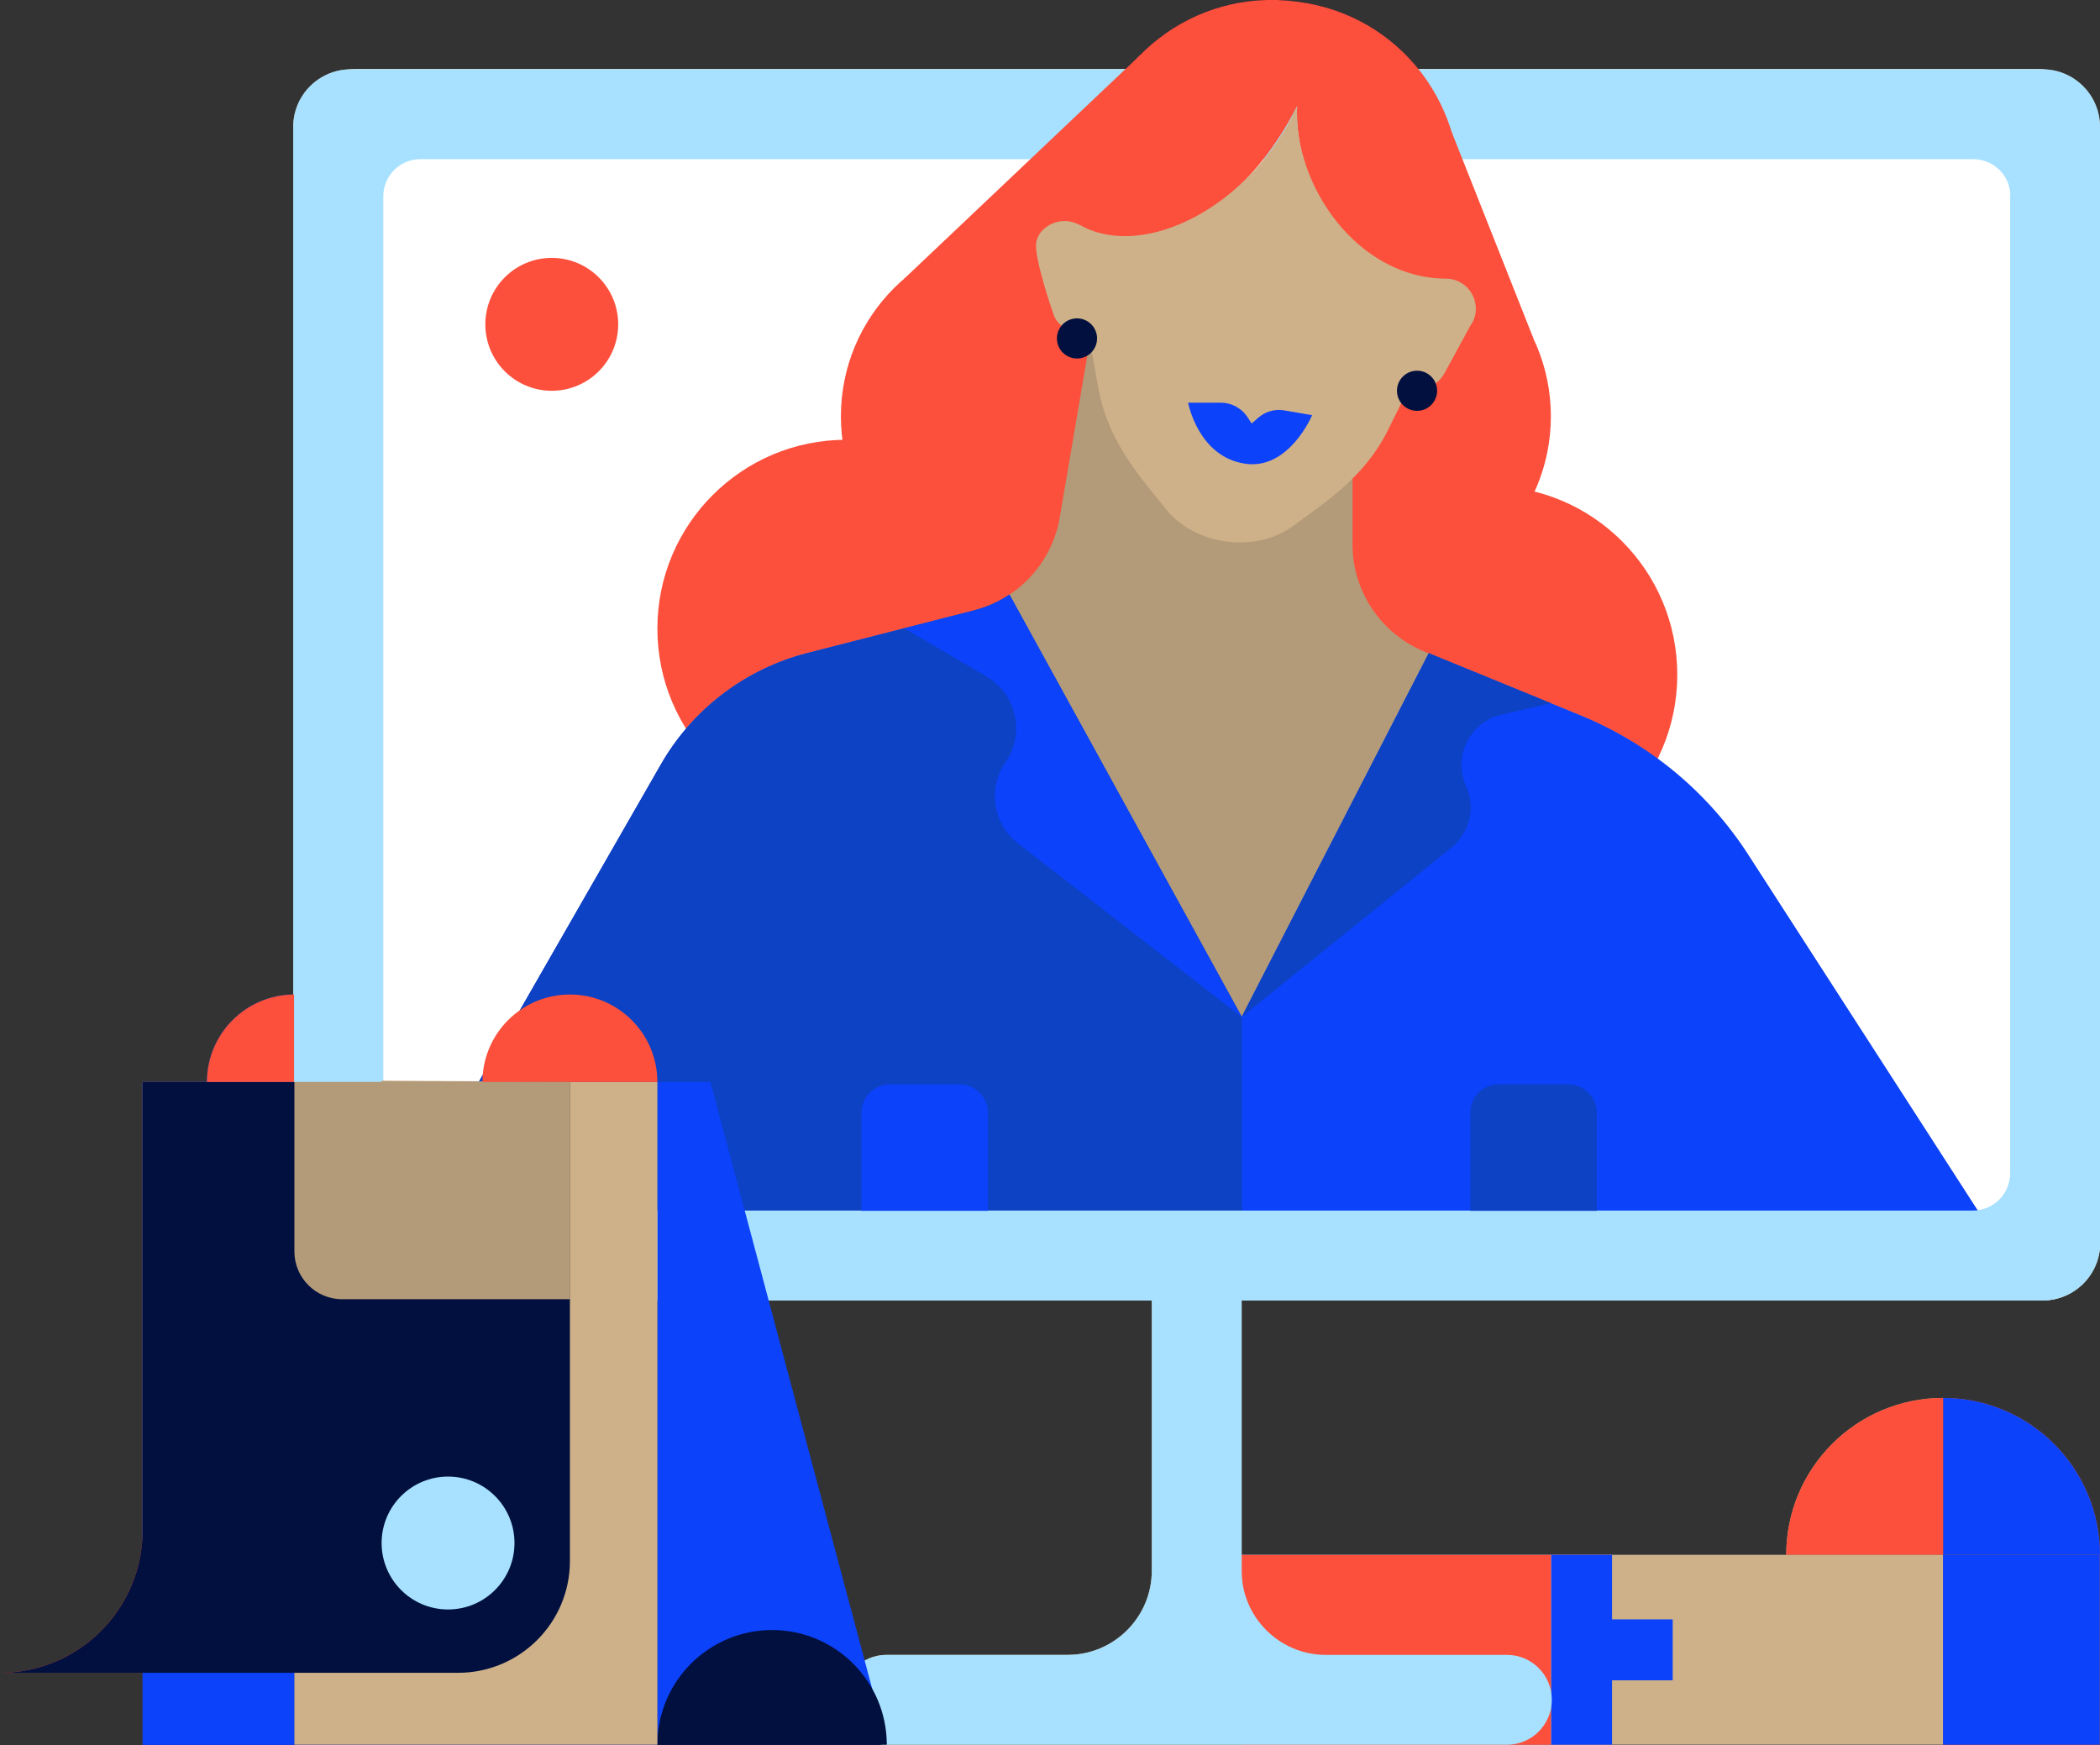 <?xml version="1.0" encoding="UTF-8"?> <!-- Generator: Adobe Illustrator 24.3.0, SVG Export Plug-In . SVG Version: 6.00 Build 0) --> <svg xmlns="http://www.w3.org/2000/svg" xmlns:xlink="http://www.w3.org/1999/xlink" version="1.1" id="Layer_3" x="0px" y="0px" viewBox="0 0 878.8 730.1" style="enable-background:new 0 0 878.8 730.1;" xml:space="preserve"><rect x="0" y="0" width="878.8" height="730.1" fill="#333333" stroke="none"/> <style type="text/css"> .st0{fill:#02103F;} .st1{fill:#FC503C;} .st2{fill:#CEB189;} .st3{fill:#A7E1FF;} .st4{fill:#0C42F9;} .st5{fill:#D04837;} .st6{fill:#0C24CA;} .st7{fill:#FFFFFF;} .st8{fill:#B39A78;} .st9{fill:#0C42C3;} </style> <g> <rect x="626.6" y="543.5" transform="matrix(6.123234e-17 -1 1 6.123234e-17 -23.96 1356.591)" class="st0" width="79.5" height="293.6"></rect> <rect x="649.1" y="650.5" class="st1" width="25.5" height="79.5"></rect> <rect x="674.5" y="677.5" transform="matrix(6.123234e-17 -1 1 6.123234e-17 -3.01 1377.541)" class="st1" width="25.5" height="25.5"></rect> <path class="st2" d="M747.5,650.5c0-36.2,29.4-65.6,65.6-65.6v65.6H747.5z"></path> <path class="st1" d="M878.8,650.5c0-36.2-29.4-65.6-65.6-65.6v65.6H878.8z"></path> <path class="st3" d="M852.9,543.6H148.8c-14.1,0-25.6-11.5-25.6-25.6V54.6c0-14.1,11.5-25.6,25.6-25.6h704.1 c14.1,0,25.6,11.5,25.6,25.6V518C878.5,532.1,867,543.6,852.9,543.6z"></path> <path class="st2" d="M122.7,53.1V520c0,13.3,10.8,24.1,24.1,24.1h707.9c13.3,0,24.1-10.8,24.1-24.1V53.1 c0-13.3-10.8-24.1-24.1-24.1H146.9C133.5,29,122.7,39.8,122.7,53.1z M825.8,506.5H175.9c-8.5,0-15.5-6.9-15.5-15.5V82.1 c0-8.5,6.9-15.5,15.5-15.5h649.9c8.5,0,15.5,6.9,15.5,15.5V491C841.2,499.6,834.3,506.5,825.8,506.5z"></path> <polygon class="st1" points="297.3,543.5 371.1,729.5 275.1,729.5 275.1,543.5 "></polygon> <path class="st0" d="M275.1,730c0-26.5,21.5-48,48-48c26.5,0,48,21.5,48,48H275.1z"></path> <rect x="519.6" y="650.6" class="st4" width="129.4" height="79.4"></rect> <path class="st1" d="M184.8,452.7c0-20.2,16.4-36.6,36.6-36.6v36.6H184.8z"></path> <path class="st2" d="M519.6,657.2V432.8H482v224.4c0,19.4-15.8,35.2-35.2,35.2h-75.8c-10.4,0-18.8,8.4-18.8,18.8v0 c0,10.4,8.4,18.8,18.8,18.8h111h37.6h111c10.4,0,18.8-8.4,18.8-18.8v0c0-10.4-8.4-18.8-18.8-18.8h-75.8 C535.4,692.4,519.6,676.6,519.6,657.2z"></path> <polygon class="st0" points="641.7,141.6 607.4,55 573.1,81.6 602.8,116.6 611,141.6 "></polygon> <polygon class="st0" points="378.4,116.6 477.2,23 516.3,113.5 413.1,194.1 "></polygon> <circle class="st0" cx="354.1" cy="263" r="79"></circle> <circle class="st0" cx="427.8" cy="174.2" r="75.9"></circle> <circle class="st0" cx="622.9" cy="282.3" r="79"></circle> <circle class="st0" cx="573.1" cy="174.2" r="75.9"></circle> <path class="st5" d="M566,197.5v30.3c0,19.6,11.9,37.3,30,44.8l65.3,26.7c28.8,11.8,53.3,32.2,70.2,58.3l120,186H148.2l128.4-223.8 c13.3-23.2,35.5-40,61.4-46.6l69.6-17.8c18-4.6,31.8-19.1,35.6-37.3l12.9-75.7L566,197.5z"></path> <path class="st0" d="M542.8,0.7c-43.4-5.9-82,24.6-88,68c-1.3,9.2-1.9,17.7-2.2,25.7c30.4,16,69-8,90.2-50 c-1.5,33.2,23,72.1,62.6,72.1c2-8.4,3.7-17.5,4.9-27.5C615.8,45.6,586.3,6.1,542.8,0.7z"></path> <path class="st4" d="M851.6,543.6l-120-186c-16.9-26.2-41.4-46.5-70.2-58.3l-63.5-26l-78.3,152.2l-97.2-176.7l0,0 c-4.5,3-9.4,5.2-14.8,6.6L338,273.2c-25.9,6.6-48.1,23.4-61.4,46.6L148.2,543.6H851.6z"></path> <path class="st0" d="M422.4,248.8c-4.5,3-9.4,5.2-14.8,6.6L338,273.2c-25.9,6.6-48.1,23.4-61.4,46.6L148.2,543.6h371.5V425.5 L422.4,248.8z"></path> <path class="st4" d="M378.4,262.9L378.4,262.9l34.5,20.2c12.5,7.4,16.2,23.8,7.9,35.8l0,0c-7.6,10.9-5.3,25.8,5.2,34l93.7,72.7 l-97.2-176.7c-4.5,3-9.4,5.2-14.8,6.6L378.4,262.9z"></path> <polygon class="st6" points="249.6,543.5 275.1,543.5 275.1,730 123.2,730 123.2,543.5 "></polygon> <polygon class="st4" points="112.5,452.7 123.2,452.7 123.2,730 59.7,730 59.7,452.7 "></polygon> <path class="st0" d="M519.6,425.5l87.8-70.9c7.6-6.2,10.2-16.7,6.1-25.7v0c-5.6-12.4,1.6-26.9,14.9-29.9l20.6-4.8l-51.1-20.9 L519.6,425.5z"></path> <path class="st1" d="M245,653.1c0,25.9-21,46.8-46.8,46.8H0h0c33,0,59.7-26.7,59.7-59.7V452.7H245V653.1z"></path> <path class="st4" d="M86.6,452.7c0-20.2,16.4-36.6,36.6-36.6v36.6H86.6z"></path> <path class="st0" d="M159.7,452.7c0-20.2-16.4-36.6-36.6-36.6v36.6H159.7z"></path> <circle class="st0" cx="187.5" cy="645.6" r="27.8"></circle> <path class="st0" d="M649.4,543.6v-25.3c0-21.1-17.1-38.1-38.1-38.1h0c-21.1,0-38.1,17.1-38.1,38.1v25.3H649.4z"></path> <path class="st4" d="M428.2,543.6v-25.3c0-21.1-17.1-38.1-38.1-38.1h0c-21.1,0-38.1,17.1-38.1,38.1v25.3H428.2z"></path> <path class="st1" d="M617.5,127.6c-0.5-3.9-2.8-7.5-6.3-9.4c-1.9-1.1-3.9-1.6-5.8-1.6c0,0,0,0,0,0c0,0,0-0.1,0-0.1c0,0,0,0.1,0,0.1 c-37.2,0-64.1-38.9-62.6-72.1c-19.8,42.6-64.1,64.1-90.2,50c-2.4-1.3-5-2.2-8-2c-5,0.4-9.8,3.7-10.9,8.5 c-1.4,6.2,7.2,30.6,7.2,30.6c2.2,7.1,15.1,10.8,15.1,10.8c1,5,3.2,18,4.1,22.3c4.5,21.4,17.8,35.7,27.7,48.2 c9.1,11.5,23,13.4,25.5,13.7c2.5,0.4,16.4,2,28.1-6.7c12.8-9.5,29.4-20,39.2-39.5c1.4-2.8,8.6-17.4,8.6-17.4 c5.6,0.3,11.7-0.4,15.3-6.9l10.8-19.8c0.2-0.3,0.5-0.7,0.7-1l0.1-0.2l0,0C617.2,133,617.9,130.5,617.5,127.6z"></path> <path class="st0" d="M497.2,168.5H511c4.5,0,8.8,2.4,11.3,6.4l1.5,2.3l2.6-2.3c3.1-2.7,7.1-3.9,11-3.2l11.7,2 c0,0-9.7,23.1-28.1,20.3C501.4,191.1,497.2,168.5,497.2,168.5z"></path> <rect x="813.1" y="650.5" class="st1" width="65.6" height="79.5"></rect> <path class="st2" d="M146.9,544.1h707.9c13.3,0,24.1-10.8,24.1-24.1V53.1l-37.7,29V491c0,8.5-6.9,15.5-15.5,15.5H175.9 c-8.5,0-15.5-6.9-15.5-15.5"></path> <path class="st4" d="M123.2,523.6c0,11.1,9,20,20,20H245v-90.9H123.2V523.6z"></path> </g> <rect x="626.6" y="543.5" transform="matrix(6.123234e-17 -1 1 6.123234e-17 -23.96 1356.591)" class="st2" width="79.5" height="293.6"></rect> <rect x="649.1" y="650.5" class="st4" width="25.5" height="79.5"></rect> <rect x="674.5" y="677.5" transform="matrix(6.123234e-17 -1 1 6.123234e-17 -3.01 1377.541)" class="st4" width="25.5" height="25.5"></rect> <path class="st1" d="M747.5,650.5c0-36.2,29.4-65.6,65.6-65.6v65.6H747.5z"></path> <path class="st4" d="M878.8,650.5c0-36.2-29.4-65.6-65.6-65.6v65.6H878.8z"></path> <path class="st7" d="M852.9,543.6H148.8c-14.1,0-25.6-11.5-25.6-25.6V54.6c0-14.1,11.5-25.6,25.6-25.6h704.1 c14.1,0,25.6,11.5,25.6,25.6V518C878.5,532.1,867,543.6,852.9,543.6z"></path> <path class="st3" d="M122.7,53.1V520c0,13.3,10.8,24.1,24.1,24.1h707.9c13.3,0,24.1-10.8,24.1-24.1V53.1c0-13.3-10.8-24.1-24.1-24.1 H146.9C133.5,29,122.7,39.8,122.7,53.1z M825.8,506.5H175.9c-8.5,0-15.5-6.9-15.5-15.5V82.1c0-8.5,6.9-15.5,15.5-15.5h649.9 c8.5,0,15.5,6.9,15.5,15.5V491C841.2,499.6,834.3,506.5,825.8,506.5z"></path> <rect x="519.6" y="650.6" class="st1" width="129.4" height="79.4"></rect> <path class="st3" d="M519.6,657.2V432.8H482v224.4c0,19.4-15.8,35.2-35.2,35.2h-75.8c-10.4,0-18.8,8.4-18.8,18.8v0 c0,10.4,8.4,18.8,18.8,18.8h111h37.6h111c10.4,0,18.8-8.4,18.8-18.8v0c0-10.4-8.4-18.8-18.8-18.8h-75.8 C535.4,692.4,519.6,676.6,519.6,657.2z"></path> <polygon class="st1" points="641.7,141.6 607.4,55 573.1,81.6 602.8,116.6 611,141.6 "></polygon> <polygon class="st1" points="378.4,116.6 477.2,23 516.3,113.5 413.1,194.1 "></polygon> <circle class="st1" cx="354.1" cy="263" r="79"></circle> <circle class="st1" cx="427.8" cy="174.2" r="75.9"></circle> <circle class="st1" cx="622.9" cy="282.3" r="79"></circle> <circle class="st1" cx="573.1" cy="174.2" r="75.9"></circle> <path class="st8" d="M566,197.5v30.3c0,19.6,11.9,37.3,30,44.8l65.3,26.7c28.8,11.8,53.3,32.2,70.2,58.3l120,186H148.2l128.4-223.8 c13.3-23.2,35.5-40,61.4-46.6l69.6-17.8c18-4.6,31.8-19.1,35.6-37.3l12.9-75.7L566,197.5z"></path> <path class="st1" d="M542.8,0.7c-43.4-5.9-82,24.6-88,68c-1.3,9.2-1.9,17.7-2.2,25.7c30.4,16,69-8,90.2-50 c-1.5,33.2,23,72.1,62.6,72.1c2-8.4,3.7-17.5,4.9-27.5C615.8,45.6,586.3,6.1,542.8,0.7z"></path> <path class="st4" d="M851.6,543.6l-120-186c-16.9-26.2-41.4-46.5-70.2-58.3l-63.5-26l-78.3,152.2l-97.2-176.7l0,0 c-4.5,3-9.4,5.2-14.8,6.6L338,273.2c-25.9,6.6-48.1,23.4-61.4,46.6L148.2,543.6H851.6z"></path> <path class="st9" d="M422.4,248.8c-4.5,3-9.4,5.2-14.8,6.6L338,273.2c-25.9,6.6-48.1,23.4-61.4,46.6L148.2,543.6h371.5V425.5 L422.4,248.8z"></path> <path class="st4" d="M378.4,262.9L378.4,262.9l34.5,20.2c12.5,7.4,16.2,23.8,7.9,35.8l0,0c-7.6,10.9-5.3,25.8,5.2,34l93.7,72.7 l-97.2-176.7c-4.5,3-9.4,5.2-14.8,6.6L378.4,262.9z"></path> <polygon class="st4" points="112.5,452.7 123.2,452.7 123.2,730 59.7,730 59.7,452.7 "></polygon> <path class="st9" d="M519.6,425.5l87.8-70.9c7.6-6.2,10.2-16.7,6.1-25.7v0c-5.6-12.4,1.6-26.9,14.9-29.9l20.6-4.8l-51.1-20.9 L519.6,425.5z"></path> <circle class="st1" cx="230.9" cy="135.7" r="27.8"></circle> <path class="st2" d="M617.5,127.6c-0.5-3.9-2.8-7.5-6.3-9.4c-1.9-1.1-3.9-1.6-5.8-1.6c0,0,0,0,0,0c0,0,0-0.1,0-0.1c0,0,0,0.1,0,0.1 c-37.2,0-64.1-38.9-62.6-72.1c-19.8,42.6-64.1,64.1-90.2,50c-2.4-1.3-5-2.2-8-2c-5,0.4-9.8,3.7-10.9,8.5c-1.4,6.2,7.2,30.6,7.2,30.6 c2.2,7.1,15.1,10.8,15.1,10.8c1,5,3.2,18,4.1,22.3c4.5,21.4,17.8,35.7,27.7,48.2c9.1,11.5,23,13.4,25.5,13.7 c2.5,0.4,16.4,2,28.1-6.7c12.8-9.5,29.4-20,39.2-39.5c1.4-2.8,8.6-17.4,8.6-17.4c5.6,0.3,11.7-0.4,15.3-6.9l10.8-19.8 c0.2-0.3,0.5-0.7,0.7-1l0.1-0.2l0,0C617.2,133,617.9,130.5,617.5,127.6z"></path> <path class="st4" d="M497.2,168.5H511c4.5,0,8.8,2.4,11.3,6.4l1.5,2.3l2.6-2.3c3.1-2.7,7.1-3.9,11-3.2l11.7,2 c0,0-9.7,23.1-28.1,20.3C501.4,191.1,497.2,168.5,497.2,168.5z"></path> <rect x="813.1" y="650.5" class="st4" width="65.6" height="79.5"></rect> <path class="st3" d="M146.9,544.1h707.9c13.3,0,24.1-10.8,24.1-24.1V53.1l-37.7,29V491c0,8.5-6.9,15.5-15.5,15.5H175.9 c-8.5,0-15.5-6.9-15.5-15.5"></path> <path class="st9" d="M668.2,506.6h-52.9v-41c0-6.6,5.3-11.9,11.9-11.9h29.1c6.6,0,11.9,5.3,11.9,11.9V506.6z"></path> <path class="st4" d="M413.4,506.6h-52.9v-41c0-6.6,5.3-11.9,11.9-11.9h29.1c6.6,0,11.9,5.3,11.9,11.9V506.6z"></path> <polygon class="st4" points="297.3,452.7 371.1,729.5 275.1,729.5 275.1,452.7 "></polygon> <path class="st0" d="M275.1,730c0-26.5,21.5-48,48-48c26.5,0,48,21.5,48,48H275.1z"></path> <polygon class="st2" points="245,452.7 275.1,452.7 275.1,730 123.2,730 123.2,451.9 "></polygon> <path class="st0" d="M238.5,653.1c0,25.9-21,46.8-46.8,46.8H0h0c33,0,59.7-26.7,59.7-59.7V452.7h178.8V653.1z"></path> <path class="st1" d="M86.6,452.7c0-20.2,16.4-36.6,36.6-36.6v36.6H86.6z"></path> <path class="st3" d="M159.7,452.7c0-20.2-16.4-36.6-36.6-36.6v36.6H159.7z"></path> <path class="st1" d="M238.5,416.1c-20.2,0-36.6,16.4-36.6,36.6h36.6h36.6C275.1,432.5,258.7,416.1,238.5,416.1z"></path> <circle class="st3" cx="187.5" cy="645.6" r="27.8"></circle> <path class="st8" d="M123.2,523.6c0,11.1,9,20,20,20h95.4v-90.9H123.2V523.6z"></path> <circle class="st0" cx="450.7" cy="141.6" r="8.4"></circle> <circle class="st0" cx="593" cy="163.5" r="8.4"></circle> </svg> 